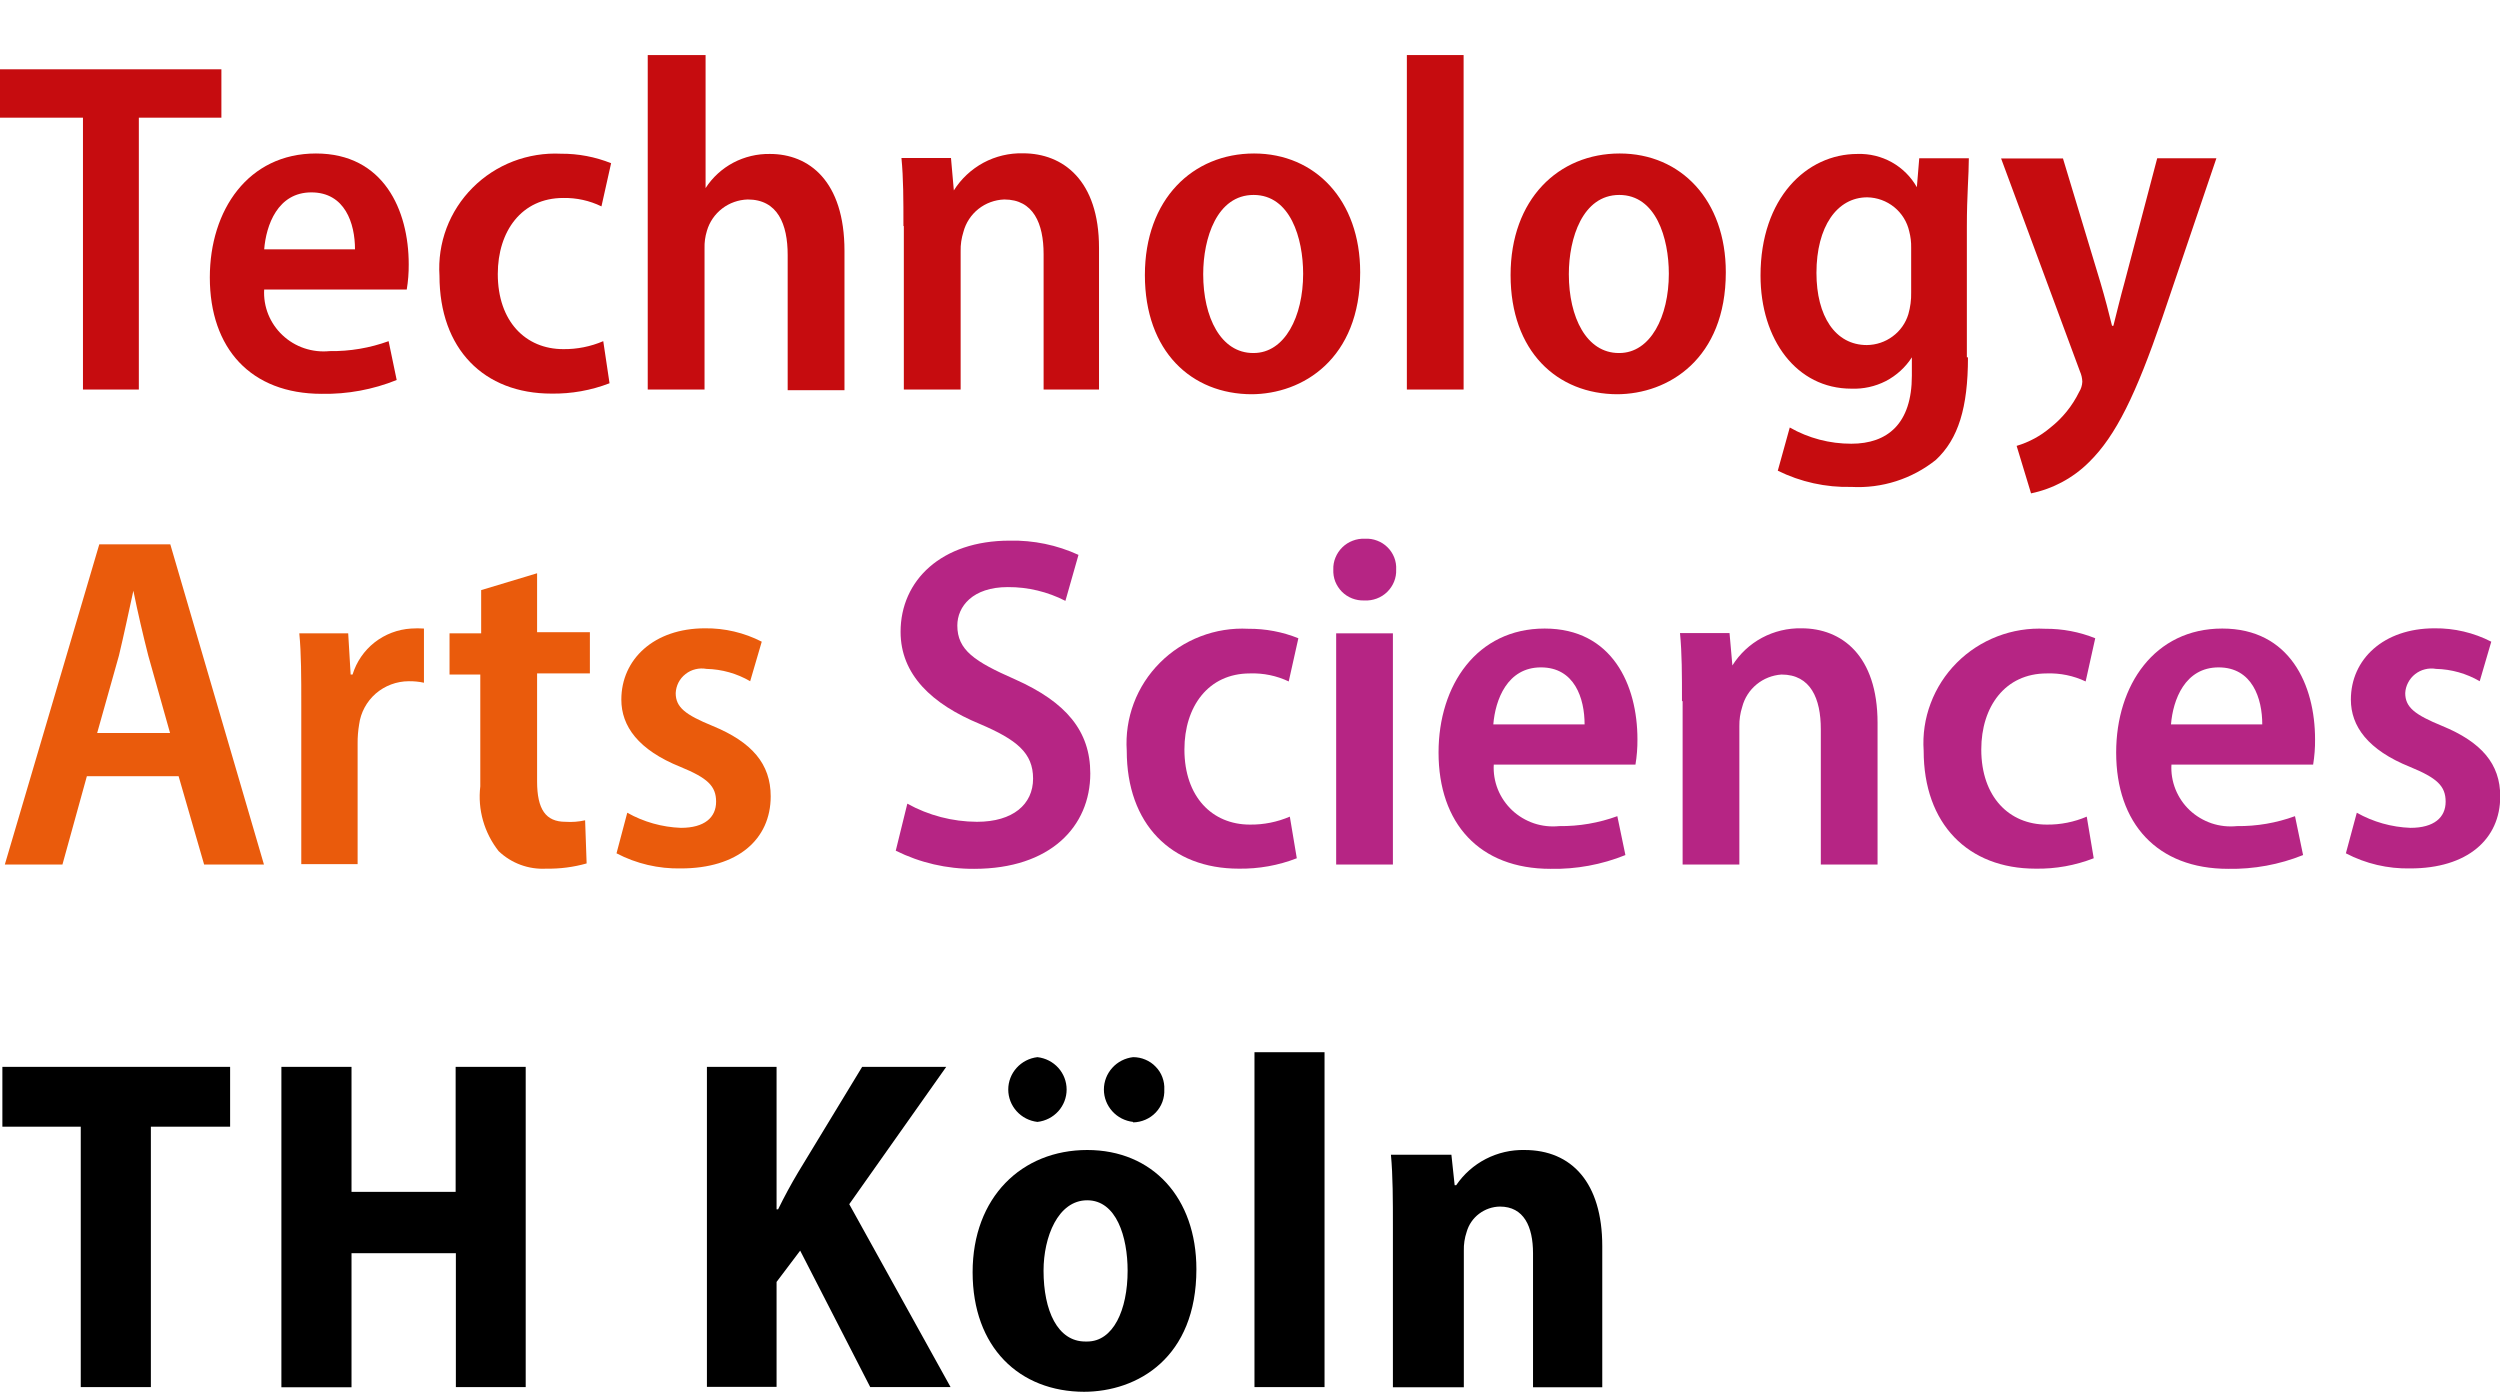 <svg width="43" height="24" viewBox="0 0 43 24" fill="none" xmlns="http://www.w3.org/2000/svg">
<g clip-path="url(#clip0_64_262)">
<path d="M1.427 2.024H0V1.192H3.808V2.024H2.388V6.7H1.427V2.024Z" fill="#C60C0F"/>
<path d="M4.544 4.976C4.535 5.123 4.559 5.269 4.613 5.405C4.668 5.541 4.751 5.664 4.859 5.765C4.966 5.866 5.094 5.943 5.234 5.99C5.374 6.037 5.523 6.054 5.67 6.039C6.016 6.044 6.36 5.986 6.684 5.868L6.823 6.536C6.414 6.701 5.976 6.782 5.535 6.774C4.311 6.774 3.609 5.99 3.609 4.772C3.609 3.613 4.27 2.64 5.434 2.64C6.598 2.64 7.03 3.613 7.03 4.546C7.031 4.691 7.02 4.836 6.996 4.98H4.544V4.976ZM6.106 4.289C6.106 3.84 5.933 3.309 5.355 3.309C4.776 3.309 4.577 3.873 4.544 4.289H6.106Z" fill="#C60C0F"/>
<path d="M10.484 6.592C10.166 6.715 9.827 6.775 9.486 6.77C8.321 6.77 7.559 6.001 7.559 4.742C7.541 4.465 7.582 4.186 7.68 3.925C7.778 3.665 7.931 3.427 8.129 3.229C8.326 3.031 8.564 2.876 8.827 2.775C9.089 2.675 9.37 2.63 9.651 2.644C9.945 2.642 10.238 2.698 10.511 2.807L10.345 3.55C10.141 3.45 9.916 3.401 9.688 3.405C8.971 3.405 8.562 3.977 8.562 4.713C8.562 5.53 9.042 6.005 9.688 6.005C9.925 6.008 10.159 5.961 10.376 5.868L10.484 6.592Z" fill="#C60C0F"/>
<path d="M11.16 0.947H12.136V3.235C12.255 3.051 12.419 2.901 12.613 2.798C12.807 2.696 13.024 2.644 13.244 2.648C13.913 2.648 14.525 3.112 14.525 4.315V6.711H13.548V4.386C13.548 3.855 13.376 3.431 12.861 3.431C12.701 3.436 12.547 3.49 12.421 3.587C12.295 3.684 12.203 3.818 12.159 3.97C12.129 4.067 12.115 4.169 12.118 4.271V6.7H11.141V0.947H11.16Z" fill="#C60C0F"/>
<path d="M15.539 3.888C15.539 3.431 15.539 3.071 15.505 2.718H16.357L16.406 3.275C16.531 3.076 16.707 2.912 16.915 2.799C17.124 2.687 17.359 2.631 17.596 2.637C18.284 2.637 18.903 3.101 18.903 4.263V6.7H17.95V4.371C17.95 3.847 17.777 3.431 17.273 3.431C17.111 3.437 16.955 3.494 16.829 3.594C16.702 3.695 16.612 3.833 16.571 3.988C16.537 4.096 16.52 4.209 16.523 4.323V6.7H15.546V3.888H15.539Z" fill="#C60C0F"/>
<path d="M21.536 6.781C20.488 6.781 19.692 6.039 19.692 4.731C19.692 3.424 20.518 2.64 21.57 2.64C22.621 2.64 23.395 3.443 23.395 4.683C23.395 6.169 22.411 6.781 21.517 6.781H21.536ZM21.562 6.072C22.099 6.072 22.414 5.444 22.414 4.709C22.414 4.096 22.193 3.353 21.562 3.353C20.931 3.353 20.695 4.096 20.695 4.716C20.695 5.459 20.999 6.072 21.554 6.072H21.562Z" fill="#C60C0F"/>
<path d="M24.198 0.947H25.174V6.7H24.198V0.947Z" fill="#C60C0F"/>
<path d="M27.826 6.781C26.778 6.781 25.982 6.039 25.982 4.731C25.982 3.424 26.808 2.64 27.859 2.64C28.911 2.64 29.684 3.443 29.684 4.683C29.684 6.169 28.7 6.781 27.807 6.781H27.826ZM27.852 6.072C28.389 6.072 28.704 5.444 28.704 4.709C28.704 4.096 28.483 3.353 27.852 3.353C27.221 3.353 26.984 4.096 26.984 4.716C26.984 5.459 27.288 6.072 27.844 6.072H27.852Z" fill="#C60C0F"/>
<path d="M33.849 6.146C33.849 7.012 33.683 7.55 33.297 7.91C32.887 8.238 32.369 8.404 31.843 8.375C31.405 8.386 30.97 8.29 30.578 8.096L30.784 7.353C31.106 7.537 31.472 7.633 31.843 7.632C32.463 7.632 32.884 7.29 32.884 6.462V6.146C32.773 6.319 32.619 6.459 32.437 6.554C32.254 6.648 32.049 6.693 31.843 6.685C30.901 6.685 30.281 5.842 30.281 4.739C30.281 3.405 31.074 2.648 31.948 2.648C32.156 2.641 32.36 2.691 32.541 2.792C32.721 2.893 32.869 3.041 32.97 3.22L33.011 2.722H33.864C33.864 3.008 33.83 3.35 33.83 3.899V6.146H33.849ZM32.872 4.26C32.874 4.166 32.863 4.072 32.839 3.981C32.803 3.817 32.712 3.67 32.581 3.563C32.45 3.457 32.287 3.397 32.117 3.394C31.596 3.394 31.243 3.899 31.243 4.694C31.243 5.437 31.566 5.935 32.11 5.935C32.271 5.933 32.427 5.881 32.555 5.785C32.684 5.69 32.778 5.556 32.824 5.403C32.858 5.283 32.875 5.158 32.872 5.032V4.263V4.26Z" fill="#C60C0F"/>
<path d="M35.482 2.722L36.128 4.861C36.203 5.114 36.278 5.4 36.327 5.604H36.35C36.406 5.385 36.474 5.099 36.541 4.861L37.104 2.722H38.122L37.187 5.478C36.74 6.778 36.395 7.494 35.933 7.947C35.66 8.22 35.313 8.407 34.934 8.486L34.686 7.669C34.899 7.606 35.096 7.499 35.264 7.357C35.474 7.192 35.643 6.983 35.76 6.744C35.794 6.69 35.813 6.629 35.816 6.566C35.814 6.504 35.8 6.444 35.775 6.388L34.419 2.726H35.486L35.482 2.722Z" fill="#C60C0F"/>
<path d="M1.494 13.351L1.074 14.87H0.083L1.708 9.362H2.929L4.54 14.87H3.511L3.072 13.351H1.494ZM2.925 12.608L2.55 11.275C2.46 10.922 2.369 10.532 2.294 10.161C2.219 10.503 2.129 10.93 2.046 11.275L1.671 12.608H2.929H2.925Z" fill="#EA5B0C"/>
<path d="M5.182 12.126C5.182 11.643 5.182 11.242 5.148 10.893H5.989L6.031 11.602H6.064C6.131 11.384 6.262 11.192 6.442 11.05C6.622 10.909 6.842 10.825 7.071 10.811C7.145 10.806 7.219 10.806 7.292 10.811V11.743C7.206 11.724 7.118 11.716 7.03 11.717C6.821 11.718 6.619 11.794 6.462 11.93C6.306 12.067 6.204 12.255 6.177 12.46C6.159 12.568 6.15 12.677 6.151 12.787V14.863H5.182V12.126Z" fill="#EA5B0C"/>
<path d="M9.238 9.86V10.874H10.146V11.583H9.238V13.44C9.238 13.923 9.388 14.135 9.726 14.135C9.839 14.143 9.953 14.134 10.064 14.109L10.09 14.851C9.864 14.915 9.63 14.945 9.395 14.941C9.245 14.949 9.095 14.927 8.954 14.875C8.813 14.823 8.685 14.743 8.577 14.64C8.328 14.324 8.214 13.924 8.261 13.526V11.602H7.732V10.893H8.276V10.15L9.238 9.86Z" fill="#EA5B0C"/>
<path d="M10.789 13.979C11.071 14.138 11.388 14.227 11.712 14.239C12.118 14.239 12.317 14.06 12.317 13.789C12.317 13.518 12.167 13.381 11.705 13.191C10.976 12.898 10.687 12.489 10.687 12.033C10.687 11.338 11.25 10.807 12.125 10.807C12.465 10.803 12.8 10.882 13.102 11.037L12.903 11.717C12.675 11.584 12.416 11.511 12.152 11.505C12.089 11.494 12.024 11.495 11.961 11.511C11.899 11.526 11.841 11.554 11.791 11.594C11.74 11.633 11.699 11.683 11.67 11.739C11.641 11.796 11.625 11.858 11.622 11.921C11.622 12.166 11.787 12.293 12.257 12.486C12.933 12.764 13.256 13.139 13.256 13.697C13.256 14.439 12.685 14.937 11.712 14.937C11.327 14.945 10.945 14.856 10.604 14.677L10.789 13.979Z" fill="#EA5B0C"/>
<path d="M15.606 13.823C15.972 14.026 16.384 14.133 16.804 14.135C17.424 14.135 17.769 13.834 17.769 13.392C17.769 12.95 17.488 12.723 16.853 12.452C16.027 12.111 15.49 11.602 15.49 10.867C15.49 9.983 16.192 9.299 17.367 9.299C17.776 9.29 18.18 9.374 18.55 9.544L18.325 10.335C18.019 10.178 17.679 10.096 17.334 10.098C16.729 10.098 16.466 10.432 16.466 10.759C16.466 11.182 16.763 11.379 17.457 11.684C18.34 12.077 18.753 12.575 18.753 13.303C18.753 14.216 18.066 14.944 16.755 14.944C16.287 14.947 15.825 14.84 15.407 14.632L15.606 13.823Z" fill="#B62584"/>
<path d="M22.305 14.762C21.987 14.886 21.648 14.946 21.307 14.941C20.142 14.941 19.38 14.172 19.38 12.913C19.362 12.635 19.403 12.357 19.501 12.096C19.599 11.835 19.752 11.598 19.95 11.4C20.148 11.201 20.385 11.047 20.648 10.946C20.91 10.845 21.191 10.8 21.472 10.815C21.767 10.813 22.059 10.868 22.332 10.978L22.166 11.721C21.958 11.622 21.729 11.575 21.498 11.583C20.781 11.583 20.372 12.155 20.372 12.891C20.372 13.708 20.852 14.183 21.498 14.183C21.735 14.186 21.969 14.139 22.185 14.046L22.305 14.762Z" fill="#B62584"/>
<path d="M23.462 10.328C23.391 10.33 23.321 10.318 23.255 10.292C23.189 10.266 23.13 10.227 23.08 10.177C23.031 10.127 22.992 10.067 22.966 10.002C22.941 9.937 22.93 9.867 22.933 9.797C22.93 9.726 22.943 9.655 22.97 9.59C22.997 9.524 23.037 9.464 23.088 9.414C23.139 9.364 23.2 9.325 23.267 9.3C23.334 9.274 23.405 9.263 23.477 9.266C23.549 9.262 23.62 9.273 23.687 9.299C23.754 9.324 23.815 9.363 23.865 9.413C23.916 9.463 23.955 9.523 23.981 9.589C24.007 9.656 24.018 9.726 24.014 9.797C24.017 9.868 24.005 9.939 23.978 10.005C23.951 10.071 23.911 10.131 23.86 10.181C23.809 10.231 23.748 10.27 23.68 10.295C23.613 10.32 23.541 10.332 23.47 10.328H23.462ZM22.982 14.87V10.893H23.958V14.87H22.982Z" fill="#B62584"/>
<path d="M25.693 13.147C25.684 13.293 25.708 13.439 25.762 13.575C25.817 13.712 25.901 13.835 26.008 13.936C26.115 14.037 26.243 14.113 26.383 14.161C26.523 14.208 26.672 14.224 26.819 14.209C27.16 14.213 27.498 14.155 27.818 14.038L27.957 14.707C27.549 14.872 27.11 14.953 26.669 14.944C25.445 14.944 24.743 14.161 24.743 12.943C24.743 11.784 25.404 10.811 26.568 10.811C27.732 10.811 28.164 11.784 28.164 12.716C28.165 12.862 28.154 13.007 28.13 13.151H25.693V13.147ZM27.255 12.46C27.255 12.01 27.082 11.479 26.504 11.479C25.925 11.479 25.719 12.036 25.685 12.46H27.247H27.255Z" fill="#B62584"/>
<path d="M28.93 12.059C28.93 11.602 28.93 11.242 28.896 10.889H29.748L29.797 11.446C29.922 11.246 30.098 11.082 30.306 10.97C30.515 10.858 30.75 10.802 30.987 10.807C31.674 10.807 32.294 11.271 32.294 12.434V14.87H31.318V12.541C31.318 12.018 31.145 11.602 30.642 11.602C30.484 11.613 30.334 11.672 30.213 11.772C30.091 11.872 30.005 12.008 29.966 12.159C29.931 12.267 29.915 12.38 29.917 12.493V14.87H28.941V12.059H28.93Z" fill="#B62584"/>
<path d="M36.012 14.762C35.694 14.886 35.355 14.947 35.013 14.941C33.849 14.941 33.087 14.172 33.087 12.913C33.068 12.635 33.109 12.357 33.208 12.096C33.306 11.835 33.459 11.598 33.656 11.4C33.854 11.201 34.092 11.047 34.354 10.946C34.616 10.845 34.897 10.8 35.178 10.815C35.473 10.813 35.765 10.868 36.038 10.978L35.873 11.721C35.665 11.622 35.435 11.575 35.204 11.583C34.487 11.583 34.078 12.155 34.078 12.891C34.078 13.708 34.559 14.183 35.204 14.183C35.441 14.186 35.675 14.139 35.892 14.046L36.012 14.762Z" fill="#B62584"/>
<path d="M37.349 13.147C37.34 13.293 37.364 13.439 37.418 13.575C37.473 13.712 37.556 13.835 37.663 13.936C37.771 14.037 37.899 14.113 38.039 14.161C38.179 14.208 38.328 14.224 38.475 14.209C38.816 14.213 39.154 14.155 39.474 14.038L39.613 14.707C39.204 14.871 38.766 14.952 38.325 14.944C37.101 14.944 36.398 14.161 36.398 12.943C36.398 11.784 37.059 10.811 38.223 10.811C39.388 10.811 39.819 11.784 39.819 12.716C39.821 12.862 39.809 13.007 39.786 13.151H37.341L37.349 13.147ZM38.911 12.46C38.911 12.01 38.738 11.479 38.16 11.479C37.581 11.479 37.375 12.036 37.341 12.46H38.903H38.911Z" fill="#B62584"/>
<path d="M40.537 13.979C40.819 14.138 41.136 14.227 41.46 14.239C41.866 14.239 42.065 14.06 42.065 13.789C42.065 13.518 41.915 13.381 41.453 13.191C40.724 12.898 40.435 12.489 40.435 12.033C40.435 11.338 40.998 10.807 41.873 10.807C42.213 10.803 42.548 10.882 42.85 11.037L42.651 11.717C42.423 11.584 42.164 11.511 41.9 11.505C41.837 11.494 41.772 11.496 41.71 11.512C41.648 11.527 41.59 11.556 41.54 11.595C41.49 11.634 41.449 11.684 41.42 11.74C41.39 11.796 41.373 11.858 41.37 11.921C41.37 12.166 41.535 12.293 42.005 12.486C42.681 12.764 43.004 13.139 43.004 13.697C43.004 14.439 42.433 14.937 41.457 14.937C41.071 14.945 40.69 14.856 40.349 14.677L40.537 13.979Z" fill="#B62584"/>
<path d="M1.389 19.379H0.041V18.35H3.958V19.379H2.595V23.858H1.389V19.379Z" fill="black"/>
<path d="M6.046 18.35V20.5H7.837V18.35H9.042V23.858H7.841V21.555H6.046V23.861H4.84V18.35H6.046Z" fill="black"/>
<path d="M12.159 18.35H13.357V20.801H13.383C13.491 20.581 13.606 20.368 13.729 20.162L14.829 18.35H16.275L14.607 20.712L16.35 23.858H14.968L13.763 21.511L13.357 22.049V23.854H12.159V18.35Z" fill="black"/>
<path d="M18.655 23.939C17.529 23.939 16.729 23.171 16.729 21.882C16.729 20.593 17.574 19.78 18.7 19.78C19.827 19.78 20.578 20.604 20.578 21.83C20.578 23.349 19.572 23.939 18.637 23.939H18.655ZM17.844 19.297C17.706 19.281 17.579 19.216 17.486 19.113C17.393 19.01 17.342 18.878 17.342 18.74C17.342 18.602 17.393 18.47 17.486 18.367C17.579 18.264 17.706 18.199 17.844 18.183C17.983 18.199 18.11 18.264 18.203 18.367C18.295 18.47 18.346 18.602 18.346 18.74C18.346 18.878 18.295 19.01 18.203 19.113C18.11 19.216 17.983 19.281 17.844 19.297ZM18.7 23.074C19.147 23.074 19.395 22.535 19.395 21.856C19.395 21.276 19.204 20.645 18.7 20.645C18.197 20.645 17.949 21.276 17.949 21.856C17.949 22.543 18.19 23.074 18.667 23.074H18.7ZM19.489 19.297C19.351 19.281 19.223 19.216 19.131 19.113C19.038 19.01 18.987 18.878 18.987 18.74C18.987 18.602 19.038 18.47 19.131 18.367C19.223 18.264 19.351 18.199 19.489 18.183C19.562 18.183 19.634 18.197 19.701 18.226C19.768 18.254 19.828 18.295 19.878 18.348C19.929 18.4 19.968 18.461 19.993 18.529C20.018 18.596 20.03 18.668 20.026 18.74C20.029 18.812 20.018 18.884 19.993 18.952C19.968 19.02 19.929 19.082 19.879 19.135C19.829 19.188 19.768 19.23 19.701 19.259C19.634 19.288 19.562 19.304 19.489 19.305V19.297Z" fill="black"/>
<path d="M21.577 18.098H22.782V23.858H21.577V18.098Z" fill="black"/>
<path d="M23.958 21.121C23.958 20.638 23.958 20.229 23.924 19.861H24.964L25.02 20.385H25.047C25.176 20.195 25.351 20.04 25.556 19.934C25.762 19.828 25.991 19.775 26.222 19.78C27.033 19.78 27.559 20.344 27.559 21.433V23.861H26.368V21.555C26.368 21.098 26.211 20.753 25.798 20.753C25.668 20.755 25.543 20.799 25.44 20.877C25.337 20.955 25.262 21.064 25.227 21.187C25.191 21.293 25.175 21.403 25.178 21.514V23.861H23.958V21.121Z" fill="black"/>
</g>
<defs>
<clipPath id="clip0_64_262">
<rect width="43" height="23" fill="white" transform="translate(0 0.939)"/>
</clipPath>
</defs>
</svg>
